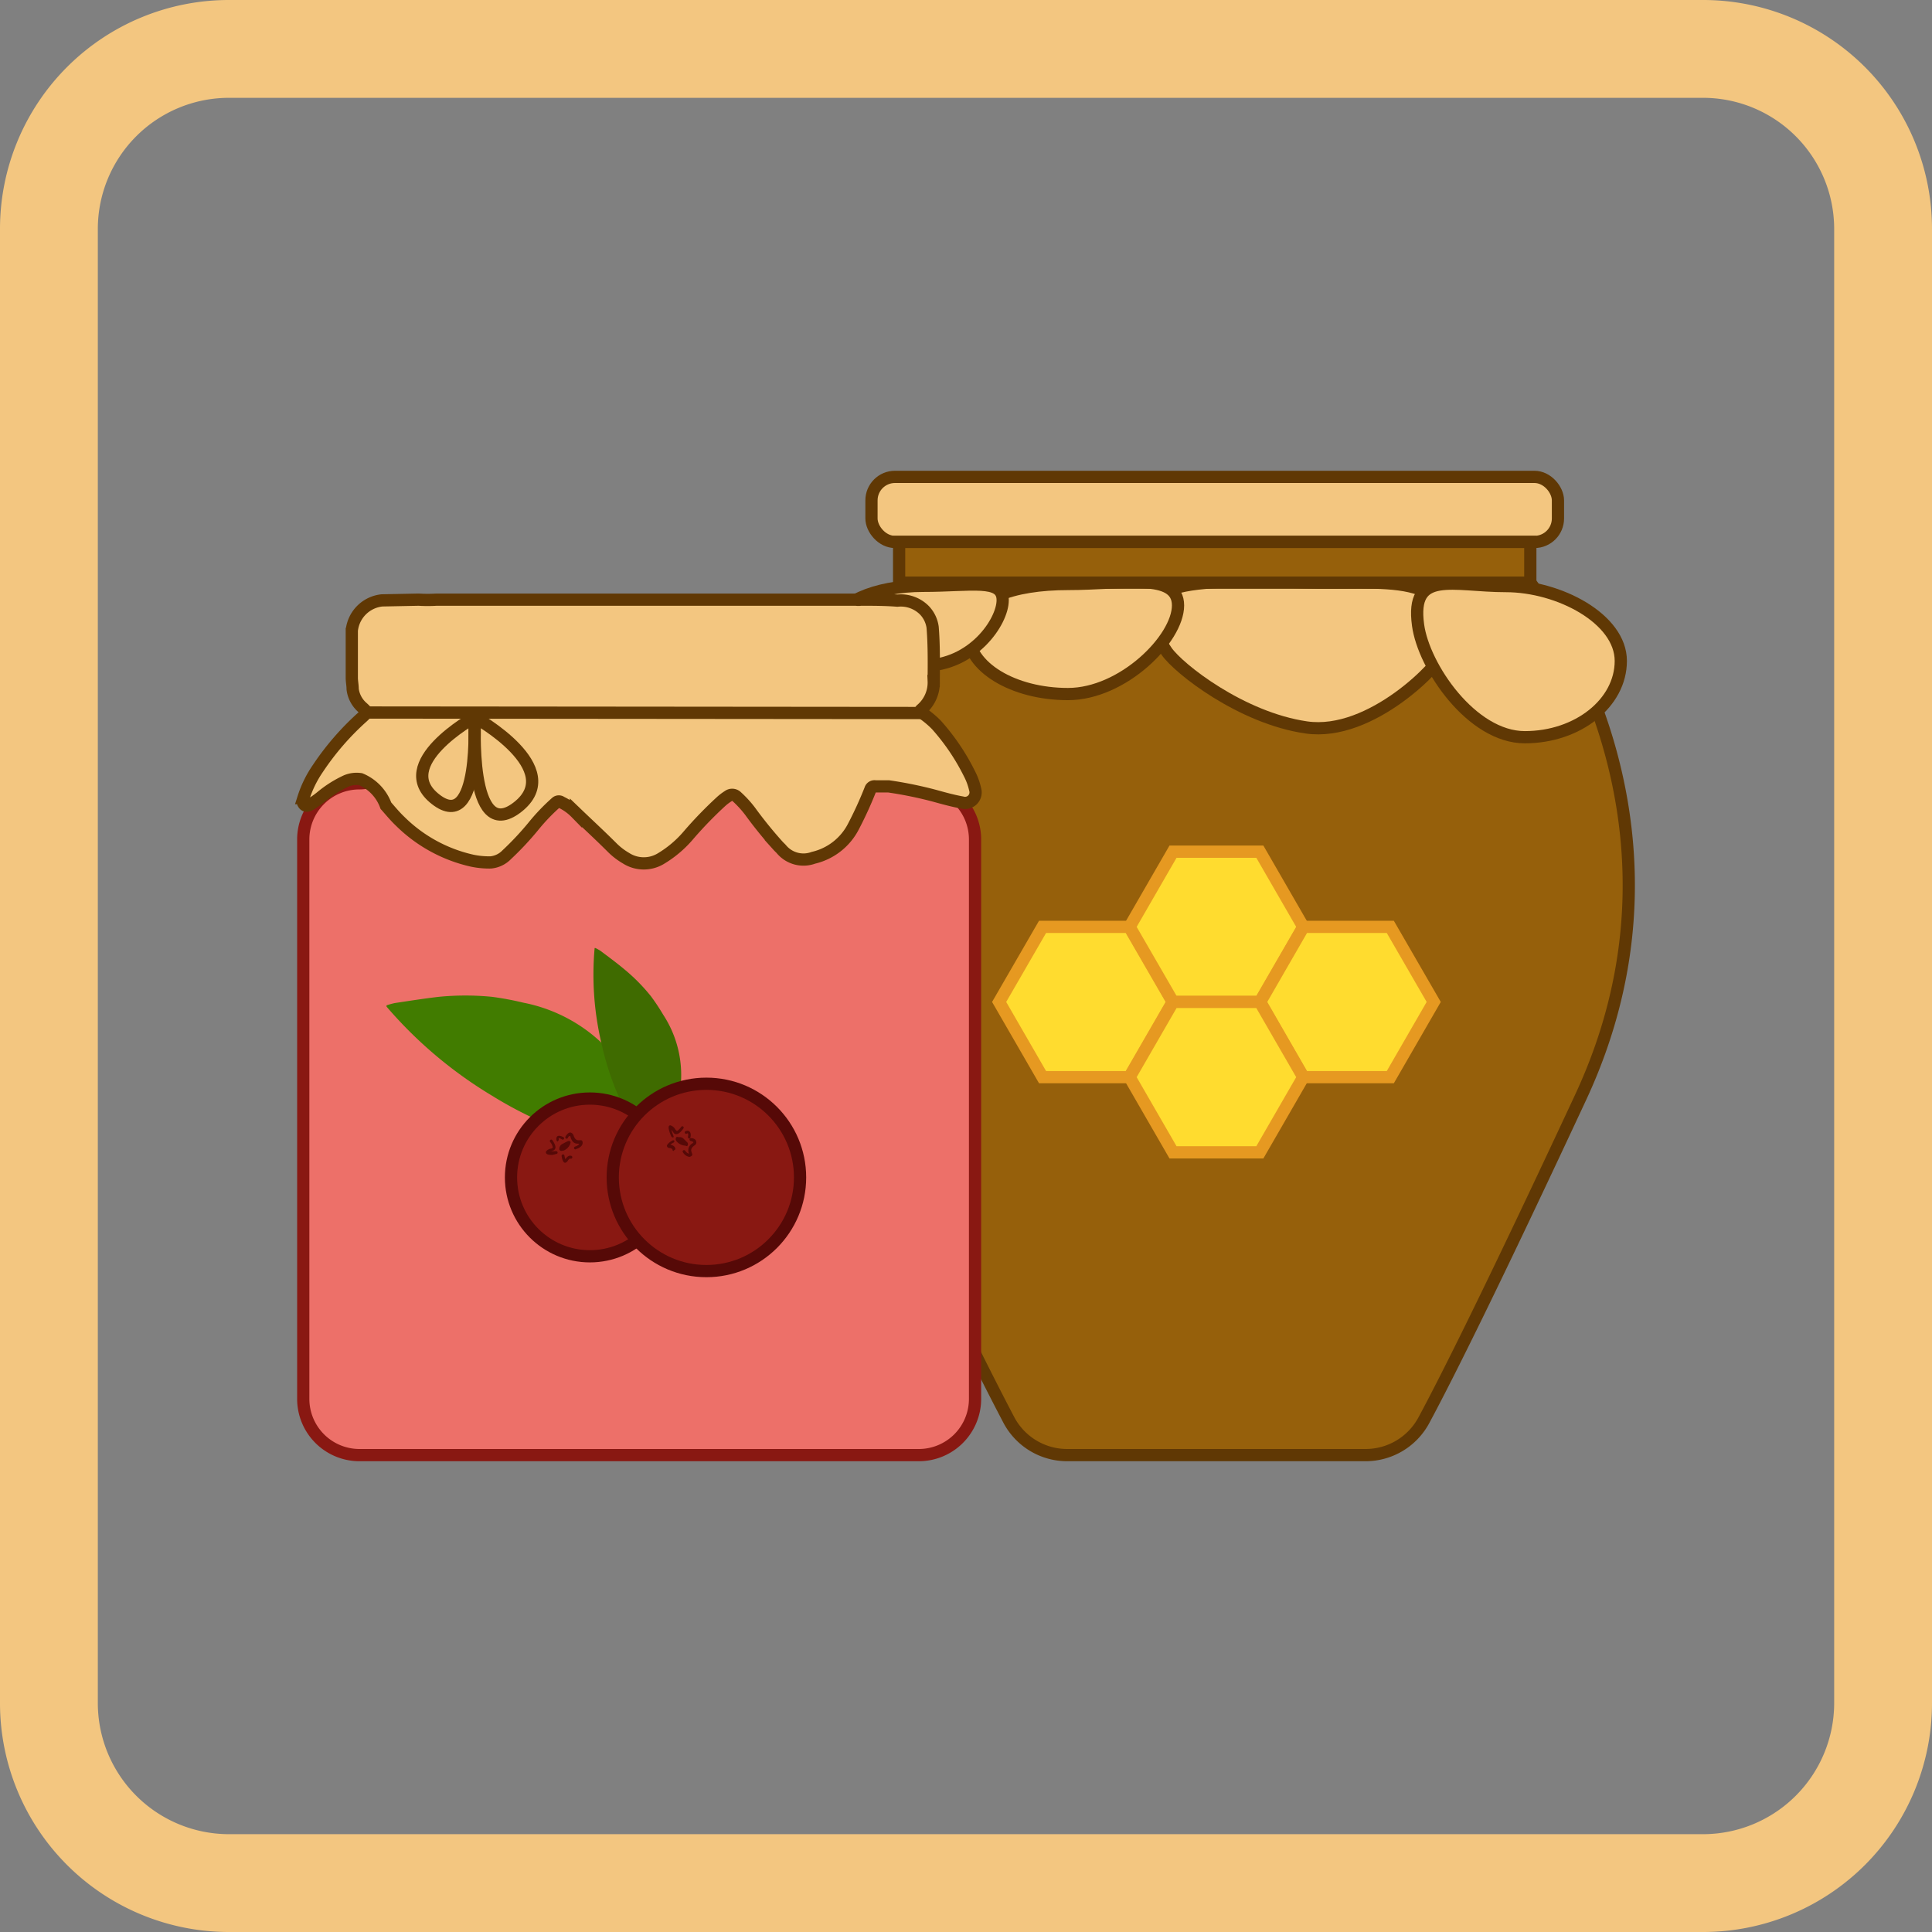<svg xmlns="http://www.w3.org/2000/svg" viewBox="0 0 158 158"><rect x="0" y="0" width="158" height="158" fill="#808080" stroke="none"/><defs><style>.cls-1{fill:#96600b;}.cls-1,.cls-2,.cls-6{stroke:#603804;}.cls-1,.cls-2,.cls-3,.cls-5,.cls-6,.cls-9{stroke-miterlimit:10;}.cls-11,.cls-2{fill:#f3c680;}.cls-3{fill:#ffdc2f;stroke:#e69921;}.cls-4{fill:#fff;}.cls-5{fill:#ed7069;stroke:#891812;}.cls-6{fill:none;}.cls-7{fill:#417c00;}.cls-8{fill:#3f6b00;}.cls-9{fill:#891812;stroke:#560907;}.cls-10{fill:#560907;}</style></defs><g id="_4._Полезные_сладости" data-name="4. Полезные сладости"><path class="cls-1" d="M125.15,47.65l-25.67.59-25.67-.59S58.87,66.49,69.69,89.73c6.9,14.83,10.85,22.65,12.8,26.37a5.4,5.4,0,0,0,4.79,2.9h24.4a5.41,5.41,0,0,0,4.79-2.9c2-3.72,5.89-11.54,12.8-26.37C140.09,66.49,125.15,47.65,125.15,47.65Z"/><rect class="cls-2" x="71.27" y="39" width="56.14" height="5.32" rx="1.92"/><path class="cls-2" d="M118.09,53.26c-.22,1-5.94,7-11.26,6.23S96.38,54.68,95.4,53.26c-3.75-5.47.59-6,11.22-5.64C112.89,47.85,119.7,46.4,118.09,53.26Z"/><path class="cls-2" d="M96.34,49.51c0,2.74-4.52,7.25-9,7.25s-8.16-2.22-8.16-5,3.65-4,8.16-4S96.34,46.77,96.34,49.51Z"/><rect class="cls-1" x="73.53" y="44.32" width="51.62" height="3.33"/><path class="cls-2" d="M82,49.08c0,1.8-2.48,5.35-6.45,5.35S68.32,53,68.32,51.17s3.22-3.26,7.18-3.26S82,47.28,82,49.08Z"/><path class="cls-2" d="M132.55,54.05c0,3.44-3.51,6.24-7.85,6.24s-8.27-5.76-8.73-9.17c-.63-4.58,2.84-3.19,7.18-3.19S132.55,50.6,132.55,54.05Z"/><polygon class="cls-3" points="92.35 75.8 85.26 75.8 81.71 81.94 85.26 88.09 92.35 88.09 95.9 81.94 92.35 75.8"/><polygon class="cls-3" points="103.03 69.65 95.93 69.65 92.38 75.8 95.93 81.94 103.03 81.94 106.58 75.8 103.03 69.65"/><polygon class="cls-3" points="113.7 75.8 106.6 75.8 103.06 81.94 106.6 88.09 113.7 88.09 117.25 81.94 113.7 75.8"/><polygon class="cls-3" points="103.03 81.94 95.93 81.94 92.38 88.09 95.93 94.24 103.03 94.24 106.58 88.09 103.03 81.94"/><path class="cls-4" d="M73.07,56.76s-7.13,12-1.36,28.91C71.71,85.67,68.3,68.79,73.07,56.76Z"/><path class="cls-5" d="M75.14,64.06h0A3.17,3.17,0,0,1,72,60.89V59.75H32.56v1.14a3.17,3.17,0,0,1-3.16,3.17h0a4.59,4.59,0,0,0-4.6,4.59V114.4a4.6,4.6,0,0,0,4.6,4.6H75.14a4.6,4.6,0,0,0,4.6-4.6V68.65A4.59,4.59,0,0,0,75.14,64.06Z"/><path class="cls-2" d="M72.67,64.31c-.36,0-.73,0-1.09,0a.35.35,0,0,0-.4.25,31.26,31.26,0,0,1-1.4,3.06,4.94,4.94,0,0,1-3.26,2.53,2.35,2.35,0,0,1-2.6-.68c-.08-.1-.18-.18-.27-.28a35.06,35.06,0,0,1-2.31-2.85,8.64,8.64,0,0,0-1.08-1.18.54.54,0,0,0-.71-.05,4.21,4.21,0,0,0-.58.44,33.14,33.14,0,0,0-2.61,2.69,9.1,9.1,0,0,1-2.35,2,2.7,2.7,0,0,1-2.82-.06,5.51,5.51,0,0,1-1.09-.83c-1-1-2-1.92-3-2.88a4.26,4.26,0,0,0-1.2-.86.33.33,0,0,0-.4,0,16.47,16.47,0,0,0-1.91,2,24.48,24.48,0,0,1-2.15,2.29,2.09,2.09,0,0,1-1.31.63,6.81,6.81,0,0,1-1.5-.14,12.14,12.14,0,0,1-5.92-3.24c-.41-.39-.77-.83-1.15-1.26a3.73,3.73,0,0,0-2.07-2.17,2.17,2.17,0,0,0-1.18.15,9.3,9.3,0,0,0-2,1.26,7.59,7.59,0,0,1-1,.7c-.21.1-.38.09-.5-.12v-.44A9.17,9.17,0,0,1,26,62.84a22.11,22.11,0,0,1,3.64-4.2c.42-.39.42-.4,0-.78a2.39,2.39,0,0,1-.8-1.5c0-.29-.06-.59-.07-.89,0-1.3,0-2.6,0-3.9a2.77,2.77,0,0,1,2.47-2.47l3-.06a11.87,11.87,0,0,0,1.46,0H70a1.26,1.26,0,0,0,.39,0c1,0,2,0,3,.08a2.72,2.72,0,0,1,2.23.81,2.51,2.51,0,0,1,.65,1.36c.12,1.47.1,2.94.09,4.4a2.9,2.9,0,0,1-1,2.32l0,0c-.13.1-.09.17,0,.26a8,8,0,0,1,1.21,1,17.93,17.93,0,0,1,2.71,4,5.24,5.24,0,0,1,.47,1.29.86.86,0,0,1-1.06,1.07c-.78-.14-1.53-.35-2.29-.56A33.4,33.4,0,0,0,72.67,64.31Z"/><line class="cls-6" x1="29.95" y1="58.27" x2="75.33" y2="58.31"/><path class="cls-6" d="M38.79,58.68s-6.87,3.81-3.16,6.69S38.79,58.68,38.79,58.68Z"/><path class="cls-6" d="M38.85,58.68s7.54,4.18,3.46,7.34S38.85,58.68,38.85,58.68Z"/><path class="cls-7" d="M53.5,94.31a33.17,33.17,0,0,1-13.29-4.72,35.27,35.27,0,0,1-8.6-7.27l0-.1a5.76,5.76,0,0,1,.68-.19c1.2-.18,2.4-.37,3.6-.51a22.48,22.48,0,0,1,4.34,0A24.83,24.83,0,0,1,42.8,82a12.94,12.94,0,0,1,5.45,2.47A12.81,12.81,0,0,1,52.68,91c.31,1,.52,2,.77,3C53.47,94.06,53.48,94.16,53.5,94.31Z"/><path class="cls-8" d="M53.32,94.32a23.09,23.09,0,0,1-4.12-8.94,24.41,24.41,0,0,1-.57-7.85l.06,0a3,3,0,0,1,.43.24c.68.51,1.35,1,2,1.55a14.92,14.92,0,0,1,2.12,2.16,17.35,17.35,0,0,1,1,1.51,9,9,0,0,1,.33,9.31c-.34.64-.75,1.24-1.14,1.86Z"/><circle class="cls-9" cx="48.24" cy="96.29" r="6.45"/><circle class="cls-9" cx="57.77" cy="96.29" r="7.66"/><path class="cls-10" d="M55.53,93a.44.44,0,0,1,.38.13l.31.31a.2.2,0,0,1,0,.25c0,.09-.13,0-.21,0a1,1,0,0,1-.66-.33l0,0a.29.29,0,0,1-.08-.29C55.33,92.91,55.44,93,55.53,93Z"/><path class="cls-10" d="M55,93a.12.12,0,0,1-.11-.07c-.3-.72-.2-.83-.16-.87a.15.15,0,0,1,.17,0,.65.65,0,0,1,.31.28.69.69,0,0,0,.14.15c.08,0,.26-.19.37-.35a.11.11,0,0,1,.16,0,.11.11,0,0,1,0,.16c-.07.1-.32.43-.54.45s-.25-.12-.34-.24l-.1-.12a4.6,4.6,0,0,0,.18.51.11.11,0,0,1-.06.15Z"/><path class="cls-10" d="M56.35,93.11h0a.13.13,0,0,1-.09-.14c.05-.23,0-.28,0-.28l-.07,0a.11.11,0,0,1-.16,0,.11.11,0,0,1,0-.16s.21-.13.35,0,.12.34.08.51A.12.12,0,0,1,56.35,93.11Z"/><path class="cls-10" d="M56.38,94.61a.73.73,0,0,1-.52-.36.11.11,0,0,1,0-.16.12.12,0,0,1,.16,0s.17.25.33.25h0a.64.64,0,0,1,.27-.83c.09-.07.09-.1.09-.1s-.07-.07-.23-.1a.13.13,0,0,1-.09-.14.11.11,0,0,1,.14-.09c.25,0,.39.15.41.28s0,.22-.17.33c-.32.24-.25.42-.2.57s.08.2,0,.26A.38.38,0,0,1,56.38,94.61Zm0-.19Z"/><path class="cls-10" d="M55.08,94.13A.11.11,0,0,1,55,94h0a.39.39,0,0,0-.26-.12c-.15,0-.19-.11-.2-.17s.13-.27.44-.43a.13.13,0,0,1,.16,0,.12.12,0,0,1-.06.16,1.46,1.46,0,0,0-.26.17c.39.08.41.31.41.34a.13.13,0,0,1-.11.12Z"/><path class="cls-10" d="M45.75,93.87a.45.45,0,0,1,.25-.32c.13-.07.25-.14.39-.2a.19.19,0,0,1,.24,0c.07.07,0,.14,0,.21a1,1,0,0,1-.52.53l0,0c-.1,0-.21.07-.3,0S45.73,94,45.75,93.87Z"/><path class="cls-10" d="M45.15,94.45c-.41,0-.46-.09-.48-.13a.14.14,0,0,1,0-.17.63.63,0,0,1,.36-.21c.06,0,.17-.06.18-.09A.9.9,0,0,0,45,93.4a.12.12,0,0,1,0-.17.11.11,0,0,1,.16,0c.07.1.31.44.26.65s-.19.21-.34.26l-.13,0a3.24,3.24,0,0,0,.53,0h0a.12.12,0,0,1,.12.1.11.11,0,0,1-.11.13A3,3,0,0,1,45.15,94.45Z"/><path class="cls-10" d="M45.63,93.35a.11.11,0,0,1-.11-.08s-.07-.24.06-.34.37,0,.52.08a.11.11,0,0,1,0,.16.12.12,0,0,1-.16,0c-.19-.11-.26-.1-.25-.1a.34.34,0,0,0,0,.09.12.12,0,0,1-.07.15Z"/><path class="cls-10" d="M47.06,94a.12.12,0,0,1-.11-.08.12.12,0,0,1,.08-.15s.3-.09.34-.24h-.08c-.18,0-.46,0-.63-.52,0-.1-.07-.11-.07-.11s-.08,0-.17.19a.11.11,0,0,1-.16,0,.12.12,0,0,1,0-.16c.13-.22.26-.32.4-.31a.37.37,0,0,1,.26.27c.13.38.33.37.48.36s.21,0,.24.13c.07.32-.28.52-.5.58Z"/><path class="cls-10" d="M46.21,95.09h0c-.13,0-.23-.21-.28-.55a.12.12,0,0,1,.1-.13.11.11,0,0,1,.13.09,1.73,1.73,0,0,0,.08.31c.2-.35.42-.3.45-.29a.12.12,0,1,1-.07.22.51.51,0,0,0-.2.21C46.33,95.06,46.26,95.09,46.21,95.09Z"/><path class="cls-11" d="M139.28,8A10.73,10.73,0,0,1,150,18.72V139.28A10.73,10.73,0,0,1,139.28,150H18.72A10.73,10.73,0,0,1,8,139.28V18.72A10.73,10.73,0,0,1,18.72,8H139.28m0-8H18.72A18.72,18.72,0,0,0,0,18.72V139.28A18.72,18.72,0,0,0,18.72,158H139.28A18.72,18.72,0,0,0,158,139.28V18.72A18.72,18.72,0,0,0,139.28,0Z"/></g></svg>